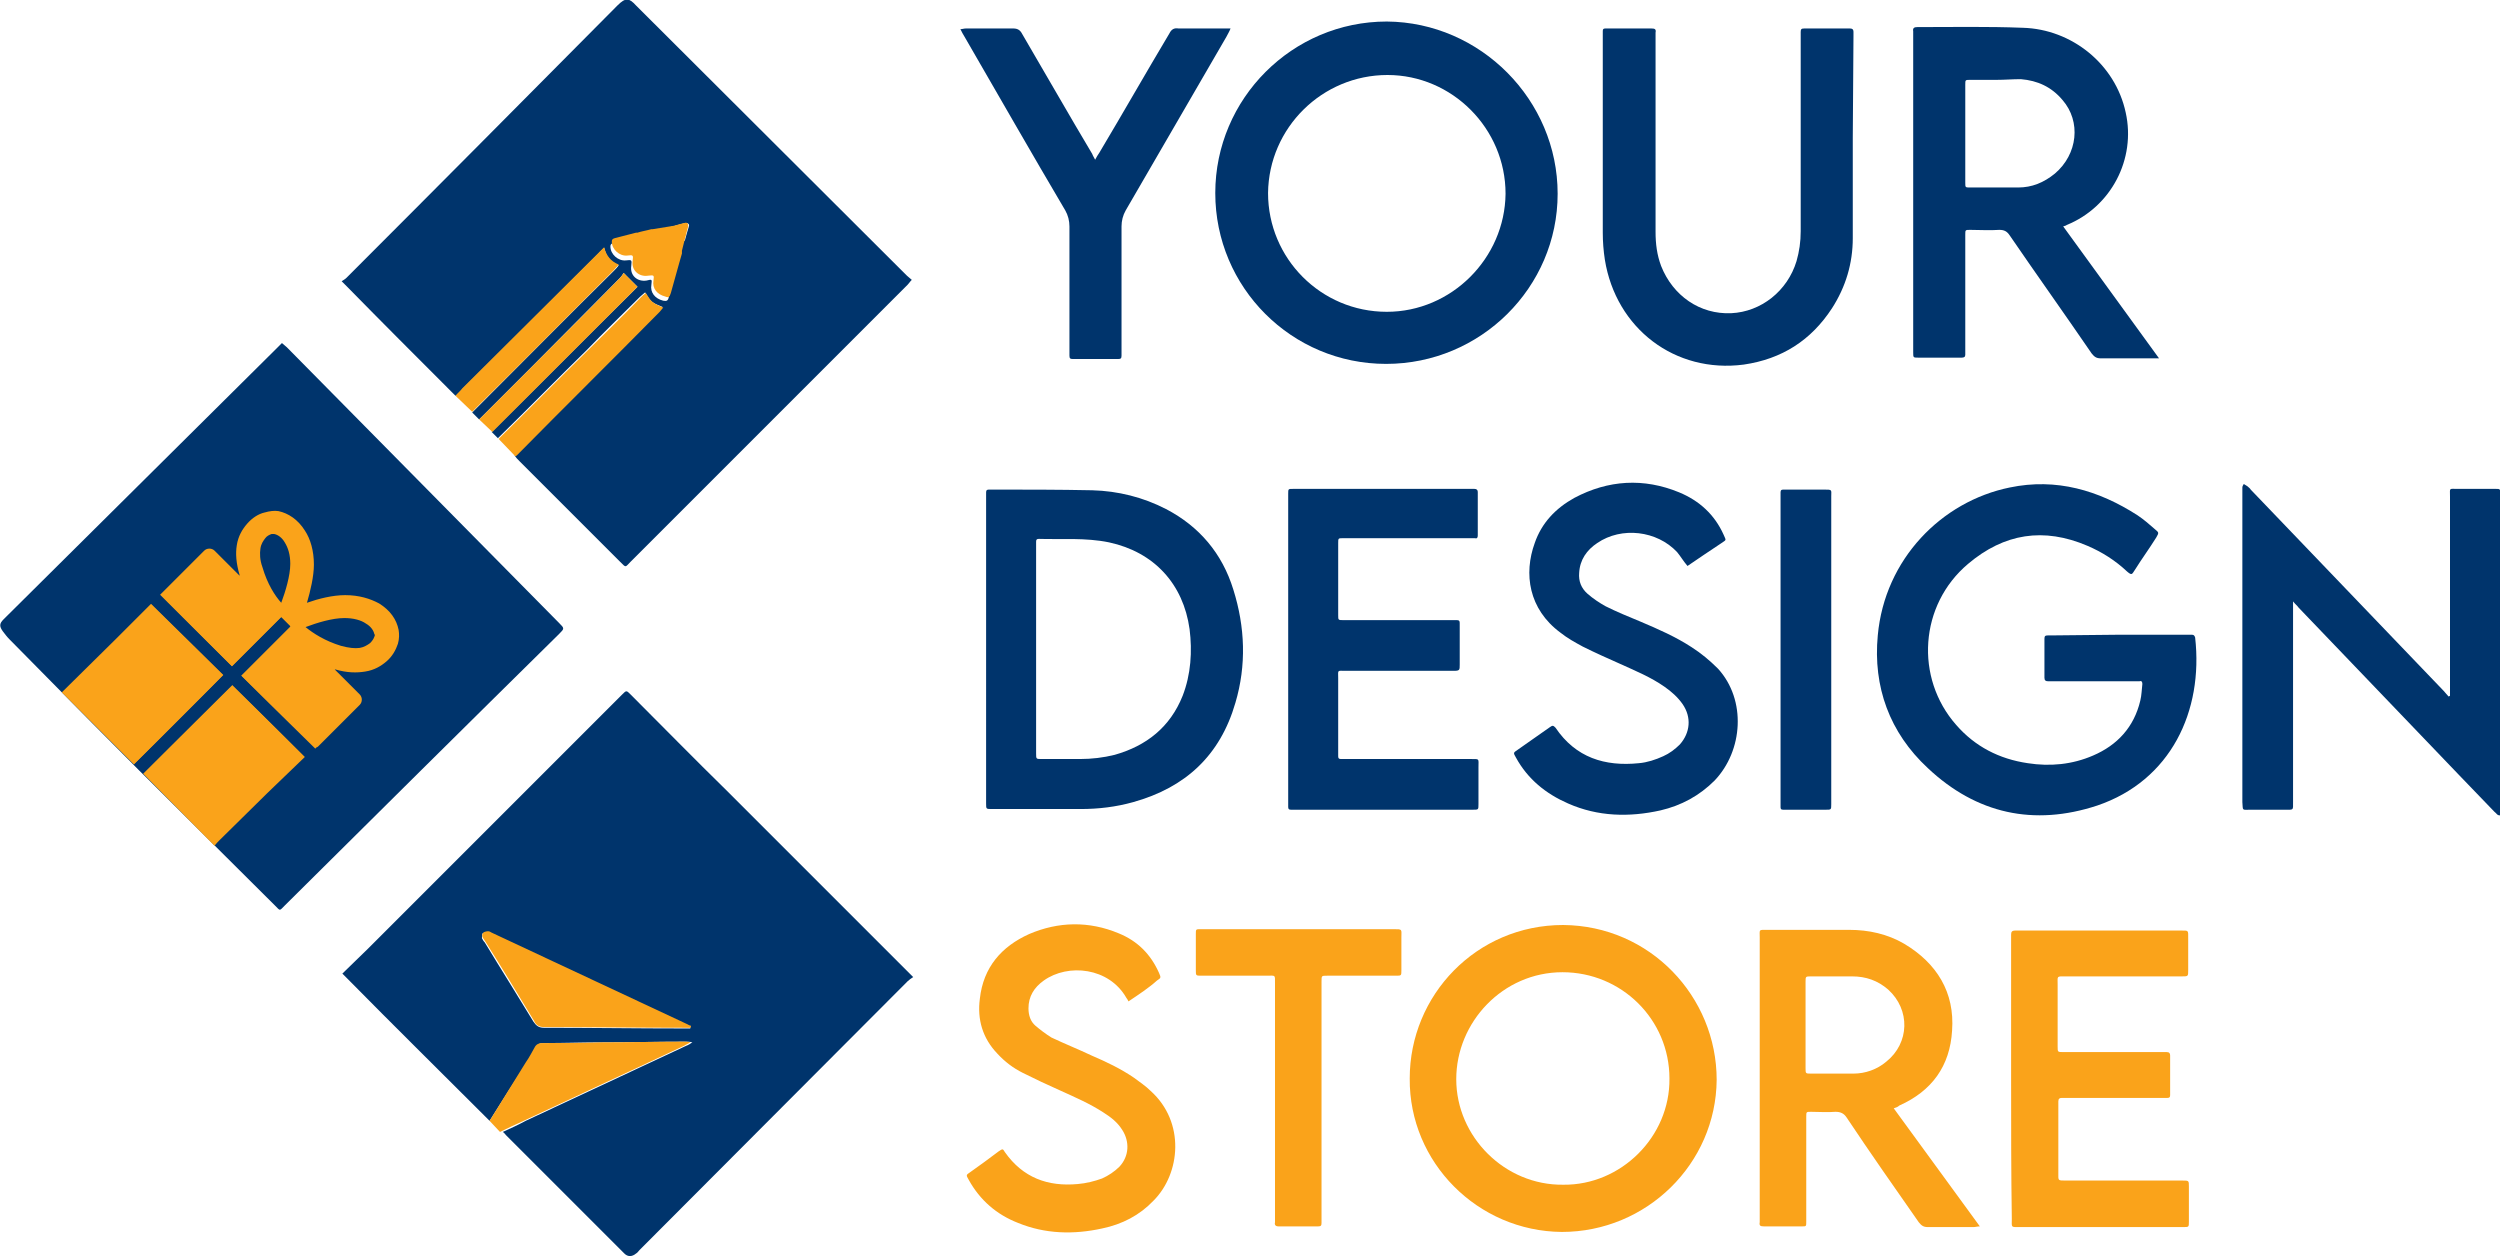 <?xml version="1.0" encoding="utf-8"?>
<!-- Generator: Adobe Illustrator 21.0.0, SVG Export Plug-In . SVG Version: 6.00 Build 0)  -->
<svg version="1.1" id="Layer_1" xmlns="http://www.w3.org/2000/svg" xmlns:xlink="http://www.w3.org/1999/xlink" x="0px" y="0px"
	 viewBox="0 0 360 180.9" style="enable-background:new 0 0 360 180.9;" xml:space="preserve">
<style type="text/css">
	.st0{fill:#00346C;}
	.st1{fill:#FAA31A;}
</style>
<g>
	<path class="st0" d="M70.5,161.4c-0.2-0.2-0.4-0.4-0.6-0.6c-6.6-6.6-13.3-13.2-19.9-19.9c-0.2-0.2-0.4-0.4-0.7-0.7
		c1.2-1.2,2.5-2.4,3.7-3.6c6.2-6.2,12.3-12.3,18.5-18.5c5.1-5.1,10.2-10.2,15.4-15.4c0.9-0.9,1.8-1.8,2.7-2.7c0.6-0.6,0.6-0.6,1.2,0
		c4.6,4.6,9.2,9.3,13.9,13.9l25.9,25.9c0.2,0.2,0.5,0.5,0.9,0.9c-0.3,0.2-0.6,0.4-0.8,0.6c-12.9,12.9-25.7,25.8-38.6,38.7
		c-0.2,0.2-0.3,0.4-0.5,0.5c-0.6,0.5-1.2,0.5-1.7,0c-0.1-0.1-0.2-0.2-0.3-0.3c-5.6-5.6-11.1-11.1-16.7-16.7
		c-0.2-0.2-0.3-0.4-0.5-0.5c1.1-0.5,2.2-1,3.3-1.6c7.7-3.6,15.4-7.2,23.1-10.8c0.3-0.1,0.6-0.3,0.9-0.5c-0.4-0.1-0.7-0.1-1-0.1
		c-3.9,0-7.9,0.1-11.8,0.1c-2.9,0-5.7,0.1-8.6,0.1c-0.5,0-0.8,0.1-1,0.6c-0.4,0.8-0.9,1.5-1.3,2.2C74,155.7,72.3,158.6,70.5,161.4
		 M99.4,148c0-0.1,0-0.1,0-0.2c-0.2-0.1-0.3-0.2-0.5-0.2c-9.4-4.4-18.8-8.8-28.2-13.2c-0.2-0.1-0.3-0.2-0.5-0.2
		c-0.2,0-0.5,0.1-0.7,0.2c-0.1,0.1-0.1,0.5-0.1,0.7c0.1,0.2,0.2,0.4,0.4,0.6c2.3,3.8,4.7,7.6,7,11.4c0.4,0.6,0.8,0.9,1.5,0.9
		c6.8,0,13.5,0.1,20.3,0.1H99.4"/>
	<path class="st0" d="M65.6,57c-0.2-0.2-0.4-0.4-0.6-0.6c-5-5-10-10-15-15.1c-0.2-0.2-0.5-0.5-0.8-0.8c0.3-0.2,0.5-0.3,0.7-0.5
		c13-13,26-26.1,39-39.2c1.2-1.2,1.7-1.1,2.7,0c13,13,26,25.9,39,38.9c0.2,0.2,0.5,0.4,0.7,0.6c-0.3,0.3-0.4,0.5-0.6,0.7
		c-13.3,13.3-26.6,26.6-39.9,39.9c-0.8,0.8-0.6,0.9-1.5,0c-4.8-4.8-9.6-9.6-14.5-14.5c-0.3-0.3-0.5-0.5-0.7-0.8
		c0.1-0.1,0.2-0.2,0.3-0.2c6.8-6.9,13.7-13.7,20.5-20.6c0.2-0.2,0.3-0.4,0.5-0.6c-1.5-0.6-1.7-0.7-2.5-2.1c-0.2,0.2-0.5,0.4-0.7,0.6
		c-2.6,2.6-5.2,5.1-7.7,7.7c-4.3,4.2-8.5,8.5-12.8,12.7l-0.9-0.9c0.2-0.2,0.5-0.5,0.7-0.7c6.6-6.5,13.1-13.1,19.7-19.6
		c0.2-0.2,0.5-0.5,0.6-0.6l-2-2c-0.1,0.2-0.3,0.5-0.5,0.7c-4.4,4.4-8.7,8.8-13.1,13.2c-2.4,2.4-4.8,4.8-7.2,7.2l-1-1
		c0.2-0.2,0.5-0.5,0.7-0.7c6.6-6.6,13.1-13.2,19.7-19.7c0.2-0.2,0.5-0.5,0.7-0.8c-1.2-0.4-1.8-1.3-2.1-2.5c-0.3,0.3-0.6,0.5-0.8,0.8
		c-6.5,6.5-13.1,13-19.6,19.5C66.3,56.3,66,56.7,65.6,57 M93.8,41c-0.2,1.1,0.5,2,1.7,2.3c0.5,0.1,0.7,0,0.8-0.5c0.5-2,1.1-4,1.6-6
		c0.1-0.3,0.1-0.5-0.2-0.7c-0.9-0.9-1.7-1.8-2.6-2.6c-0.2-0.1-0.4-0.3-0.6-0.2c-2.1,0.5-4.2,1.1-6.2,1.7c-0.3,0.1-0.4,0.2-0.4,0.5
		c0,1.1,1.1,2.1,2.2,2c0.9-0.1,0.9-0.1,0.8,0.8c-0.2,1.4,0.9,2.3,2.2,2.1C93.9,40.2,93.9,40.2,93.8,41L93.8,41L93.8,41z M96.5,32.7
		c0.7,0.7,1.3,1.4,2.1,2c0.2-0.8,0.4-1.4,0.6-2.1c0.1-0.3-0.1-0.5-0.5-0.5C98,32.3,97.3,32.5,96.5,32.7
		C96.5,32.7,96.5,32.7,96.5,32.7z"/>
	<path class="st0" d="M224.3,27.9c0,13.5-11.1,24.5-24.7,24.5C186,52.4,175,41.4,175,27.8c0-13.6,11.1-24.7,24.7-24.7
		C213.2,3.2,224.3,14.4,224.3,27.9 M216.8,27.9c0-9.4-7.7-17.1-17-17.1c-9.4,0-17.1,7.6-17.2,17v0c0,9.4,7.6,17.1,17.1,17.1
		C209,44.9,216.7,37.2,216.8,27.9"/>
	<path class="st0" d="M305.2,91.4h9.8c0.2,0,0.4,0,0.6,0c0.3,0,0.4,0.1,0.5,0.4c1.2,10.6-3.5,20.6-14.1,24.2
		c-9.1,3-17.4,1.2-24.4-5.4c-5.5-5.1-7.9-11.7-7.2-19.1c1-11,9.2-19.3,19-21.3c6.7-1.4,12.8,0.4,18.4,4c0.9,0.6,1.7,1.3,2.5,2
		c0.6,0.5,0.6,0.5,0.2,1.2c-1,1.6-2.1,3.1-3.1,4.7c-0.4,0.6-0.4,0.8-1.1,0.2c-1.7-1.6-3.6-2.8-5.7-3.7c-6.3-2.7-12-1.8-17.2,2.6
		c-7,5.9-7.7,16.4-1.7,23.2c2.7,3.1,6.2,4.9,10.3,5.5c3.2,0.5,6.4,0.2,9.4-1.1c3.5-1.5,5.9-4.1,6.8-7.9c0.2-0.8,0.2-1.6,0.3-2.4
		c0-0.3-0.1-0.5-0.4-0.4c-0.2,0-0.4,0-0.6,0h-12c-0.2,0-0.4,0-0.6,0c-0.3,0-0.5-0.1-0.5-0.5c0-1.9,0-3.8,0-5.6
		c0-0.4,0.1-0.5,0.5-0.5c0.2,0,0.4,0,0.6,0L305.2,91.4z"/>
	<path class="st0" d="M297.1,32.6l13.8,19c-0.4,0-0.6,0-0.9,0c-2.5,0-5,0-7.5,0c-0.6,0-0.9-0.2-1.3-0.7c-3.9-5.7-7.9-11.3-11.8-17
		c-0.4-0.6-0.8-0.8-1.5-0.8c-1.4,0.1-2.8,0-4.2,0c-0.7,0-0.7,0-0.7,0.7c0,1.3,0,2.6,0,3.9v12.7c0,0.2,0,0.5,0,0.7
		c0,0.3-0.2,0.4-0.5,0.4c-0.4,0-0.7,0-1.1,0h-5.2c-0.7,0-0.7,0-0.7-0.8c0-4.6,0-9.2,0-13.8l0-31.8c0-0.2,0-0.4,0-0.6
		c-0.1-0.5,0.2-0.6,0.6-0.6c5.1,0,10.1-0.1,15.2,0.1c7,0.2,13.3,5.2,14.8,12.2c1.5,6.7-2.1,13.6-8.5,16.2
		C297.5,32.5,297.4,32.5,297.1,32.6 M287.5,11.5L287.5,11.5c-1.3,0-2.5,0-3.8,0c-0.7,0-0.7,0-0.7,0.7c0,4.7,0,9.4,0,14.1
		c0,0.7,0,0.7,0.7,0.7c2.3,0,4.6,0,6.9,0c2,0,3.7-0.7,5.3-2c3.3-2.8,3.8-7.5,1.1-10.6c-1.6-1.9-3.6-2.8-6-3
		C289.8,11.4,288.7,11.5,287.5,11.5"/>
	<path class="st0" d="M142,93.5v-22c0-1.1-0.1-1,1-1c4.7,0,9.5,0,14.3,0.1c3.7,0.1,7.3,1,10.6,2.7c4.8,2.5,8.1,6.4,9.7,11.6
		c1.7,5.4,1.9,10.9,0.3,16.3c-2.2,7.6-7.2,12.2-14.7,14.3c-2.5,0.7-5,1-7.6,1c-4.3,0-8.5,0-12.8,0c-0.8,0-0.8,0-0.8-0.8L142,93.5
		L142,93.5z M149.2,93.5v3.2v11.8c0,0.8,0,0.8,0.8,0.8c1.8,0,3.6,0,5.5,0c1.7,0,3.4-0.2,5-0.6c4.6-1.3,8-4,9.8-8.5
		c1.2-3.1,1.4-6.4,1-9.6c-0.9-6.5-5.1-11.1-11.6-12.5c-3.4-0.7-6.8-0.4-10.1-0.5c-0.3,0-0.4,0.1-0.4,0.4v0.7
		C149.2,83.6,149.2,88.5,149.2,93.5"/>
	<path class="st0" d="M330.2,86.6v1.3v27.6c0,1.2,0.1,1.1-1.1,1.1c-1.7,0-3.3,0-5,0c-1.3,0-1.1,0.2-1.2-1.1c0-3.4,0-6.7,0-10.1V70.9
		c0-0.2,0-0.5,0-0.7c0-0.2,0.1-0.3,0.2-0.5c0.2,0.1,0.3,0.2,0.5,0.3c0.2,0.2,0.4,0.3,0.5,0.5c9.3,9.7,18.5,19.3,27.8,29
		c0.2,0.2,0.4,0.5,0.7,0.8l0.2-0.1c0-0.3,0-0.6,0-0.9c0-9.3,0-18.5,0-27.8c0-1.3-0.2-1.1,1.1-1.1c1.8,0,3.6,0,5.5,0
		c0.6,0,0.6,0,0.7,0.7v0.5v45.8c-0.5,0.1-0.6-0.3-0.9-0.5c-1.7-1.8-3.5-3.6-5.2-5.4c-7.7-8-15.3-16-23-24
		C330.8,87.2,330.5,87,330.2,86.6"/>
	<path class="st0" d="M266.8,19.9c0,4.8,0,9.6,0,14.4c0,3.6-1,7-3,10.1c-3,4.6-7.2,7.3-12.7,8.1c-9.9,1.3-18.4-5.2-20-15.1
		c-0.2-1.3-0.3-2.6-0.3-3.9c0-9.5,0-19,0-28.5c0-1-0.1-0.9,1-0.9h5.6c0.1,0,0.2,0,0.4,0c0.5,0,0.7,0.1,0.6,0.6c0,0.2,0,0.4,0,0.6
		c0,9.4,0,18.7,0,28.1c0,1.7,0.2,3.3,0.8,4.9c1.7,4.3,5.6,7,10.1,6.8c4.3-0.2,8.1-3.2,9.4-7.5c0.4-1.4,0.6-2.8,0.6-4.3
		c0-9.3,0-18.6,0-28c0-0.2,0-0.5,0-0.7c0-0.4,0.1-0.5,0.5-0.5c2.2,0,4.4,0,6.6,0c0.3,0,0.5,0.1,0.5,0.5c0,0.2,0,0.4,0,0.6
		L266.8,19.9L266.8,19.9z"/>
	<path class="st1" d="M225.1,133.2c12.5,0.1,22.1,10.3,22.1,22.3c-0.1,12.1-10.1,21.9-22.3,21.9c-12.1-0.1-22-10-21.9-22.1
		C203,143.3,212.6,133.2,225.1,133.2 M225.1,170.6c8.3,0.1,15.4-6.9,15.3-15.3c0-8.5-6.9-15.3-15.4-15.3c-8.6,0-15.3,7.2-15.3,15.4
		C209.7,163.7,216.7,170.7,225.1,170.6"/>
	<path class="st0" d="M185.5,93.5V71.7v-0.6c0-0.7,0-0.7,0.7-0.7c1.9,0,3.9,0,5.8,0h19.6c0.2,0,0.5,0,0.7,0c0.3,0,0.5,0.1,0.5,0.5
		c0,2.1,0,4.1,0,6.2c0,0.3-0.1,0.5-0.4,0.4c-0.2,0-0.5,0-0.7,0H194h-0.6c-0.7,0-0.7,0-0.7,0.7c0,3.5,0,6.9,0,10.4
		c0,0.7,0,0.7,0.8,0.7h15.7c1.1,0,1-0.1,1,1c0,1.8,0,3.6,0,5.4c0,0.8,0,0.9-0.9,0.9h-15.5c-1.3,0-1.1-0.2-1.1,1.1c0,3.5,0,7,0,10.6
		c0,0.2,0,0.4,0,0.6c0,0.3,0.1,0.4,0.4,0.4c0.2,0,0.5,0,0.7,0h18c1.3,0,1.1-0.1,1.1,1.2c0,1.8,0,3.5,0,5.3c0,0.8,0,0.8-0.8,0.8
		c-3.3,0-6.5,0-9.8,0h-15.7c-0.2,0-0.5,0-0.7,0c-0.3,0-0.4-0.1-0.4-0.4c0-0.2,0-0.5,0-0.7L185.5,93.5z"/>
	<path class="st1" d="M272.7,159.6l12.4,17c-0.4,0-0.6,0.1-0.9,0.1c-2.2,0-4.4,0-6.6,0c-0.6,0-0.9-0.2-1.3-0.7
		c-3.5-5-7-10-10.4-15.1c-0.4-0.6-0.9-0.8-1.6-0.8c-1.2,0.1-2.3,0-3.5,0c-0.7,0-0.7,0-0.7,0.7c0,3.4,0,6.9,0,10.3c0,1.6,0,3.2,0,4.8
		c0,0.7,0,0.7-0.6,0.7c-1.8,0-3.6,0-5.5,0c-0.5,0-0.7-0.1-0.6-0.6c0-0.2,0-0.4,0-0.6c0-13.5,0-27,0-40.4c0-1.2-0.2-1.1,1.1-1.1h11.8
		c2.8,0,5.5,0.6,7.9,2c4.7,2.8,7.3,7,6.9,12.5c-0.3,5.1-2.9,8.7-7.6,10.8C273.3,159.4,273,159.5,272.7,159.6 M260,147.5v6.3
		c0,0.8,0,0.8,0.8,0.8c2,0,4.1,0,6.1,0c1.7,0,3.4-0.6,4.7-1.7c3.4-2.7,3.5-7.5,0.3-10.4c-1.5-1.3-3.2-1.9-5.2-1.9c-2,0-3.9,0-5.9,0
		c-0.8,0-0.8,0-0.8,0.8C260,143.5,260,145.5,260,147.5"/>
	<path class="st0" d="M243,81.5c-0.6-0.7-1-1.4-1.5-2c-2.9-3.1-8-3.7-11.5-1.3c-1.5,1-2.5,2.4-2.6,4.3c-0.1,1.2,0.3,2.2,1.2,3
		c0.8,0.7,1.7,1.3,2.6,1.8c1.6,0.8,3.3,1.5,5,2.2c2.6,1.1,5.1,2.2,7.4,3.7c1.4,0.9,2.6,1.9,3.8,3.1c4.1,4.5,3.6,11.8-0.5,16.1
		c-2.2,2.2-4.8,3.6-7.8,4.3c-4.5,1-9,0.9-13.3-1c-3.2-1.4-5.8-3.5-7.5-6.6c-0.4-0.7-0.4-0.7,0.2-1.1c1.6-1.1,3.1-2.2,4.7-3.3
		c0.4-0.3,0.5-0.2,0.8,0.1c2.9,4.3,7.1,5.6,12,5.1c1.2-0.1,2.4-0.5,3.5-1c0.9-0.4,1.7-1,2.4-1.7c1.5-1.7,1.7-3.9,0.4-5.8
		c-0.7-1-1.6-1.8-2.6-2.5c-2-1.4-4.2-2.3-6.4-3.3c-1.8-0.8-3.6-1.6-5.4-2.5c-1.1-0.6-2.2-1.2-3.2-2c-4.6-3.4-5.3-8.5-3.7-12.9
		c1-2.9,3-5,5.7-6.5c4.9-2.6,10-2.9,15.1-0.8c2.9,1.2,5.1,3.2,6.4,6.1c0.4,0.9,0.4,0.7-0.3,1.2C246.1,79.4,244.6,80.4,243,81.5"/>
	<path class="st1" d="M289.6,155.4v-20.2c0-0.2,0-0.4,0-0.6c0-0.4,0.1-0.6,0.6-0.6c0.2,0,0.4,0,0.6,0H314c1.2,0,1.1-0.1,1.1,1.2
		c0,1.5,0,3,0,4.5c0,0.9,0,0.9-0.9,0.9h-16.7c-1.4,0-1.2-0.1-1.2,1.2c0,3,0,5.9,0,8.9c0,0.8,0,0.8,0.8,0.8c4.8,0,9.5,0,14.3,0
		c0.2,0,0.4,0,0.6,0c0.4,0,0.5,0.2,0.5,0.5c0,1.9,0,3.8,0,5.7c0,0.3-0.1,0.4-0.4,0.4h-0.6h-13.9c-0.2,0-0.5,0-0.7,0
		c-0.3,0-0.5,0.1-0.5,0.5c0,0.4,0,0.8,0,1.2v9.1c0,1.1-0.1,1.1,1,1.1h16.3h0.6c0.9,0,0.9,0,0.9,0.9c0,1.7,0,3.3,0,5
		c0,0.8,0,0.8-0.8,0.8c-2.5,0-4.9,0-7.4,0h-16.1c-1.4,0-1.2,0.1-1.2-1.2C289.6,168.8,289.6,162.1,289.6,155.4"/>
	<path class="st1" d="M162.5,144.2c-0.1-0.2-0.2-0.4-0.3-0.5c-2.5-4.4-8.4-5-11.9-2.5c-1.4,1-2.2,2.3-2.2,4c0,1,0.3,1.9,1,2.5
		c0.7,0.6,1.5,1.2,2.3,1.7c1.9,0.9,3.9,1.7,5.8,2.6c2.1,0.9,4.2,1.9,6.1,3.2c0.8,0.6,1.7,1.2,2.4,1.9c5,4.5,4.3,11.9,0.4,15.8
		c-2,2.1-4.5,3.4-7.4,4c-4.1,0.9-8.2,0.8-12.1-0.8c-3.1-1.2-5.5-3.3-7.1-6.2c-0.4-0.7-0.4-0.7,0.2-1.1c1.4-1,2.8-2,4.1-3
		c0.6-0.4,0.6-0.4,0.9,0.1c2.6,3.7,6.2,5,10.5,4.6c1.2-0.1,2.4-0.4,3.5-0.8c0.9-0.4,1.8-1,2.5-1.7c1.4-1.5,1.5-3.6,0.4-5.3
		c-0.7-1.1-1.6-1.8-2.7-2.5c-2-1.3-4.1-2.2-6.3-3.2c-1.8-0.8-3.5-1.6-5.3-2.5c-1.4-0.7-2.6-1.6-3.7-2.8c-2.1-2.2-2.9-4.9-2.5-7.9
		c0.5-4.5,3.1-7.5,7.1-9.3c4.2-1.8,8.6-1.9,12.9-0.1c2.7,1.1,4.6,3,5.8,5.7c0.3,0.7,0.3,0.7-0.3,1.1
		C165.5,142.2,164,143.2,162.5,144.2"/>
	<path class="st0" d="M157.7,23c0.2-0.4,0.4-0.7,0.6-1c3.4-5.7,6.7-11.5,10.1-17.2c0.3-0.6,0.7-0.8,1.3-0.7c2.5,0,4.9,0,7.5,0
		c-0.2,0.5-0.4,0.8-0.6,1.2c-4.8,8.3-9.7,16.7-14.5,25c-0.4,0.7-0.6,1.5-0.6,2.3c0,6,0,12,0,18c0,0.2,0,0.4,0,0.6
		c0,0.4-0.1,0.5-0.5,0.5c-2.2,0-4.3,0-6.5,0c-0.4,0-0.5-0.1-0.5-0.5c0-0.2,0-0.4,0-0.6c0-6,0-12,0-18c0-0.8-0.2-1.6-0.6-2.3
		c-4.9-8.3-9.7-16.7-14.5-25c-0.2-0.3-0.4-0.7-0.6-1.1c0.3,0,0.5-0.1,0.8-0.1c2.3,0,4.5,0,6.8,0c0.6,0,1,0.2,1.3,0.8
		c3.4,5.8,6.7,11.6,10.1,17.3C157.3,22.3,157.5,22.6,157.7,23"/>
	<path class="st1" d="M190.3,158.7v16.7c0,0.2,0,0.5,0,0.7c0,0.4-0.1,0.5-0.5,0.5c-1.9,0-3.8,0-5.7,0c-0.4,0-0.6-0.2-0.5-0.6
		c0-0.2,0-0.5,0-0.7v-33.7c0-1.3,0.1-1.1-1.2-1.1H173c-0.8,0-0.8,0-0.8-0.8c0-1.7,0-3.5,0-5.2c0-0.7,0-0.7,0.7-0.7
		c1.2,0,2.3,0,3.5,0h24.3c1.3,0,1.1,0,1.1,1.2c0,1.6,0,3.1,0,4.7c0,0.8,0,0.8-0.8,0.8c-3.1,0-6.3,0-9.4,0h-0.5c-0.8,0-0.8,0-0.8,0.8
		C190.3,147.2,190.3,152.9,190.3,158.7"/>
	<path class="st0" d="M256.4,93.5v-22c0-1.1-0.1-1,1-1h5.2c1.3,0,1.1,0,1.1,1c0,6.1,0,12.2,0,18.3v25.4v0.6c0,0.8,0,0.8-0.8,0.8
		c-1.8,0-3.6,0-5.5,0c-1.1,0-1,0.1-1-0.9v-14.5L256.4,93.5z"/>
	<path class="st1" d="M70.5,161.4c1.7-2.8,3.5-5.6,5.2-8.4c0.5-0.7,0.9-1.5,1.3-2.2c0.2-0.4,0.6-0.6,1-0.6c2.9,0,5.7,0,8.6-0.1
		c3.9,0,7.9-0.1,11.8-0.1c0.3,0,0.7,0,1,0.1c-0.3,0.2-0.6,0.3-0.9,0.5c-7.7,3.6-15.4,7.2-23.1,10.8c-1.1,0.5-2.2,1-3.4,1.6
		L70.5,161.4z"/>
	<path class="st1" d="M65.6,57c0.3-0.4,0.7-0.7,1-1.1c6.5-6.5,13.1-13,19.6-19.5c0.2-0.2,0.5-0.5,0.8-0.8c0.3,1.2,0.9,2,2.1,2.5
		c-0.3,0.3-0.5,0.6-0.7,0.8c-6.6,6.6-13.1,13.2-19.7,19.7c-0.2,0.2-0.5,0.5-0.7,0.7L65.6,57z"/>
	<path class="st1" d="M71.8,63.2c4.3-4.2,8.5-8.5,12.8-12.7c2.6-2.6,5.2-5.1,7.7-7.7c0.2-0.2,0.4-0.4,0.7-0.6
		c0.8,1.3,0.9,1.4,2.5,2.1c-0.2,0.2-0.3,0.4-0.5,0.6c-6.8,6.9-13.7,13.7-20.5,20.6c-0.1,0.1-0.2,0.2-0.3,0.2L71.8,63.2z"/>
	<path class="st1" d="M69,60.4c2.4-2.4,4.8-4.8,7.2-7.2c4.4-4.4,8.8-8.8,13.1-13.2c0.2-0.2,0.4-0.5,0.5-0.7l2,2
		c-0.2,0.2-0.4,0.4-0.6,0.6C84.7,48.4,78.1,55,71.6,61.5c-0.2,0.2-0.5,0.5-0.7,0.7L69,60.4z"/>
	<path class="st1" d="M99.4,148h-0.7c-6.8,0-13.5-0.1-20.3-0.1c-0.7,0-1.2-0.2-1.5-0.9c-2.3-3.8-4.6-7.6-7-11.4
		c-0.1-0.2-0.3-0.4-0.4-0.6c-0.1-0.2-0.1-0.5,0.1-0.7c0.1-0.1,0.4-0.2,0.7-0.2c0.2,0,0.3,0.1,0.5,0.2c9.4,4.4,18.8,8.8,28.2,13.2
		c0.2,0.1,0.3,0.2,0.5,0.2C99.5,147.9,99.5,147.9,99.4,148"/>
	<path class="st1" d="M97.1,32.5L97.1,32.5L97.1,32.5c0.6-0.2,1.1-0.3,1.5-0.4c0.4-0.1,0.5,0.1,0.5,0.5c-0.1,0.4-0.2,0.7-0.3,1.1h0
		l0,0.1l0,0l0,0l0,0l0,0l0,0l0,0l0,0l0,0l0,0l0,0l0,0l0,0l0,0l0,0l0,0l0,0l0,0l0,0l0,0l0,0l-0.1,0.3h0l-0.5,2l0,0l0,0.1l0,0.1l0,0.1
		l0,0.1l-0.4,1.4l0,0c-0.4,1.4-0.8,2.9-1.2,4.3c-0.2,0.6-0.3,0.7-0.8,0.5c-1.2-0.3-1.9-1.2-1.7-2.3c0.1-0.8,0.1-0.8-0.8-0.7
		c-1.3,0.2-2.4-0.8-2.2-2.1c0.1-0.9,0.1-0.9-0.8-0.8c-1.1,0.1-2.2-0.9-2.2-2c0-0.3,0.1-0.4,0.4-0.5l3.1-0.8h0l0.1,0l0.1,0
		c0.6-0.2,1.3-0.3,2-0.5l0.1,0l0.1,0L97.1,32.5z"/>
	<path class="st0" d="M1.4,92.1c-0.4-0.4-0.7-0.8-1-1.2c-0.5-0.7-0.5-1.1,0.1-1.7c0.1-0.1,0.3-0.3,0.4-0.4l39-38.7
		c0.2-0.2,0.4-0.4,0.7-0.7c0.2,0.2,0.5,0.4,0.7,0.6l39.2,39.7c0.8,0.8,0.8,0.8,0,1.6c-13.2,13-26.4,26.1-39.5,39.1
		c-0.8,0.8-0.6,0.8-1.4,0C16.6,107.5,23.1,114.1,1.4,92.1"/>
	<path class="st1" d="M49.6,89c-1.8,0-4,0.7-5.6,1.3c1.1,0.9,2.8,2,5.1,2.7c1.1,0.3,2,0.4,2.7,0.3c0.6-0.1,1.1-0.4,1.5-0.7
		c0.3-0.3,0.5-0.6,0.6-0.9c0.1-0.2,0.1-0.3,0-0.4c-0.1-0.5-0.5-1.1-1.2-1.5C52,89.3,50.9,89,49.6,89 M40.5,86.8
		c0.6-1.6,1.3-3.9,1.3-5.6c0-1.3-0.3-2.3-0.8-3.1c-0.4-0.7-1-1.1-1.5-1.2c-0.1,0-0.2,0-0.4,0c-0.3,0.1-0.7,0.3-0.9,0.6v0
		c-0.3,0.4-0.6,0.8-0.7,1.5c-0.1,0.7-0.1,1.6,0.3,2.7C38.5,84.1,39.6,85.8,40.5,86.8 M23,85.7l4.2-4.2l2.2-2.2
		c0.4-0.4,1.1-0.4,1.5,0l3.6,3.6l0-0.1c-0.5-1.7-0.6-3.1-0.4-4.3c0.2-1.3,0.8-2.3,1.5-3.1c0.7-0.8,1.6-1.4,2.5-1.6
		c0.7-0.2,1.4-0.3,2-0.2c1.4,0.3,2.8,1.2,3.8,2.8c0.8,1.2,1.3,2.9,1.3,4.9c0,1.7-0.5,3.8-1,5.5c1.7-0.6,3.7-1.1,5.5-1.1
		c2,0,3.6,0.5,4.9,1.2c1.6,1,2.5,2.3,2.8,3.8c0.1,0.6,0.1,1.3-0.1,2c-0.3,0.9-0.8,1.8-1.6,2.5c-0.8,0.7-1.8,1.3-3.1,1.5
		c-1.2,0.2-2.6,0.2-4.3-0.3l-0.1,0l3.6,3.6c0.4,0.4,0.4,1.1,0,1.5l-5.9,5.9c-0.1,0.1-0.2,0.2-0.3,0.2l-0.2,0.2L34.7,97.3l7.1-7.1
		l-1.3-1.3c-2.4,2.4-4.7,4.7-7.1,7.1L23,85.7z M19.3,110.1L8.9,99.7l7.7-7.6l5.2-5.2l10.4,10.3C27.9,101.6,23.6,105.9,19.3,110.1
		 M38.5,114.2l-6.9,6.8c-0.2,0.2-0.5,0.5-0.7,0.8l-10.3-10.4l0.6-0.6l12.3-12.2l10.4,10.4L38.5,114.2z"/>
	<path class="st0" d="M21.2,110.8l-0.6,0.6l-1.3-1.3c4.3-4.3,8.6-8.6,12.9-12.9L21.6,86.8l1.3-1.3L33.4,96c2.4-2.4,4.7-4.7,7.1-7.1
		l1.3,1.3l-7.1,7.1l10.5,10.5L44,109L33.4,98.6L21.2,110.8z"/>
</g>
</svg>
